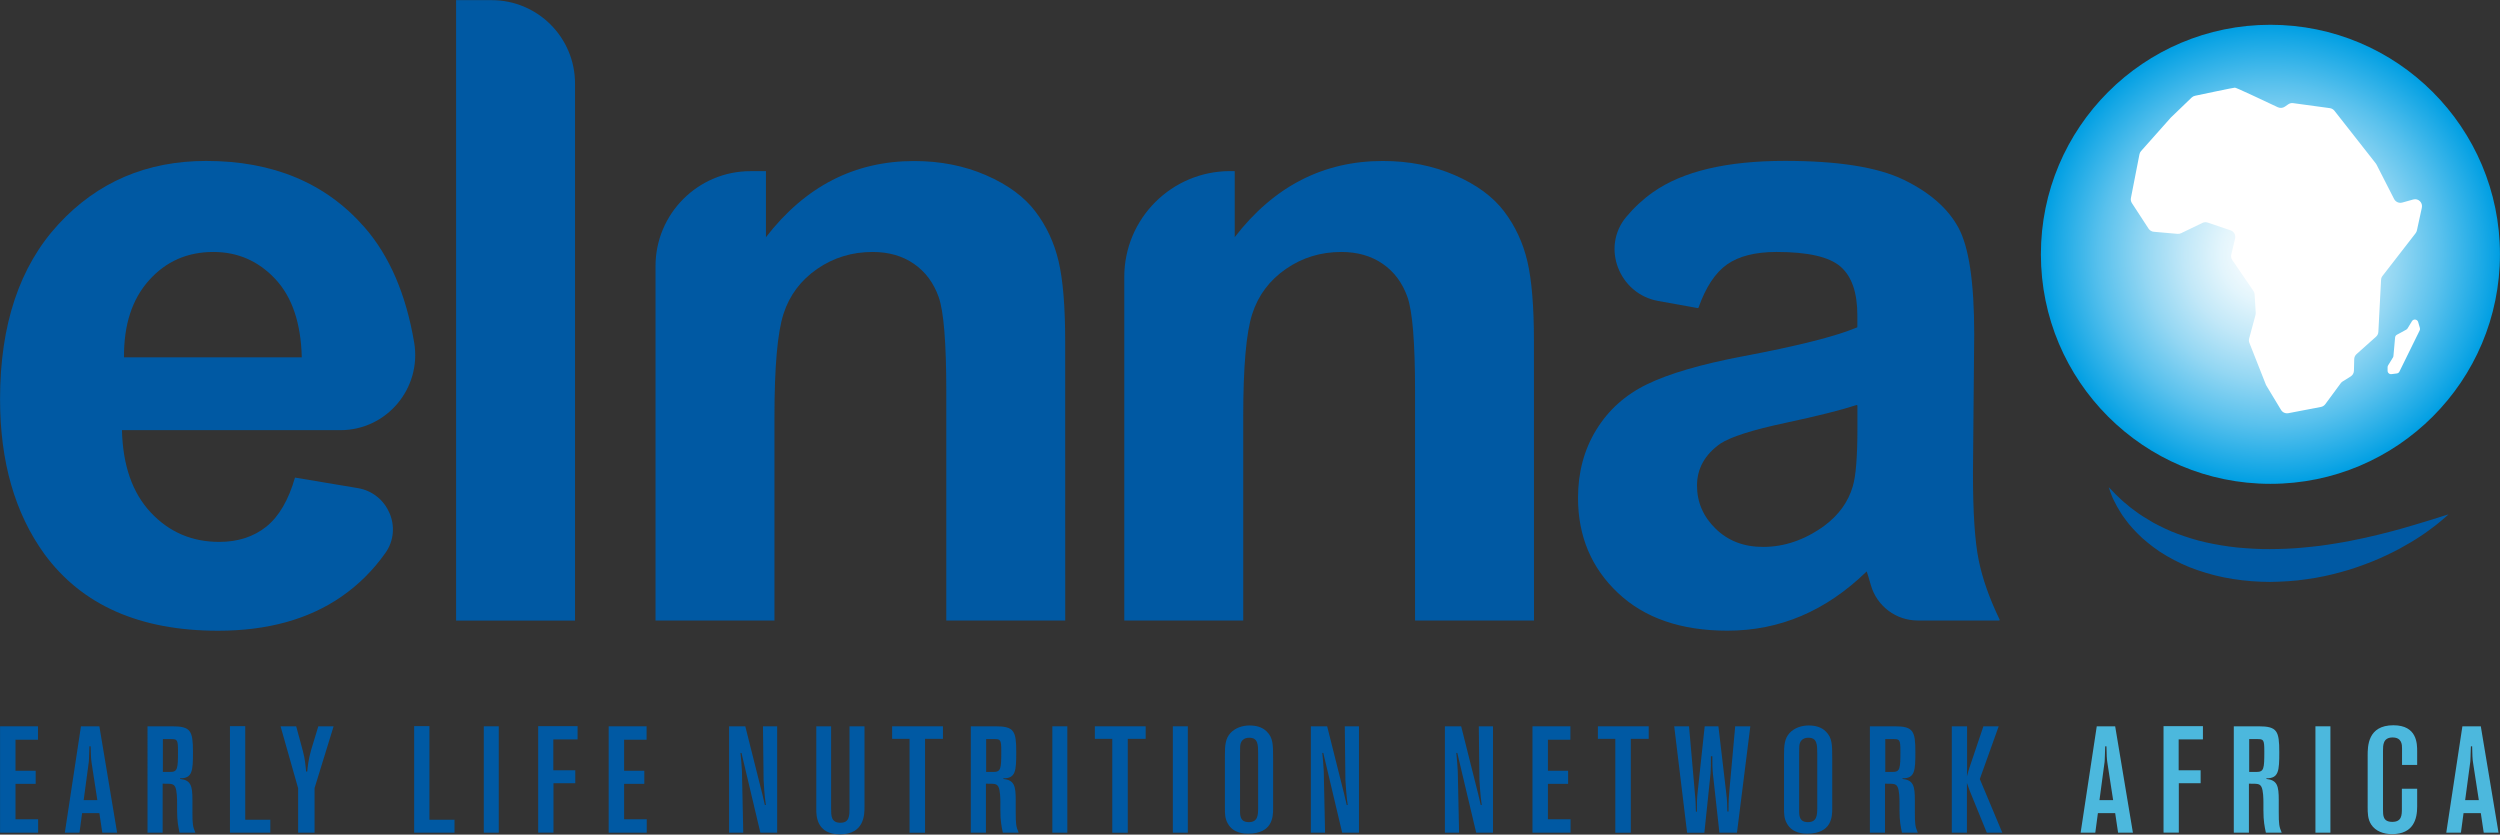 <?xml version="1.0" encoding="utf-8"?>
<!-- Generator: Adobe Illustrator 24.0.1, SVG Export Plug-In . SVG Version: 6.00 Build 0)  -->
<svg version="1.1" id="Calque_1" xmlns="http://www.w3.org/2000/svg" xmlns:xlink="http://www.w3.org/1999/xlink" x="0px" y="0px"
	 viewBox="0 0 479.24 159.99" style="enable-background:new 0 0 479.24 159.99;" xml:space="preserve">
<rect x="0" y="0" width="479.24" height="159.99" fill="#333333" stroke="none"/>
<style type="text/css">
	.st0{fill:#0059A3;}
	.st1{fill:url(#SVGID_1_);}
	.st2{fill:#FFFFFF;}
	.st3{fill:#4CB8DD;}
</style>
<title>Plan de travail 1</title>
<g>
	<path class="st0" d="M56.55,91.55l12.05,2.02c5.77,0.97,8.66,7.66,5.28,12.43c-2.36,3.33-5.17,6.12-8.44,8.38
		c-6.3,4.35-14.18,6.53-23.65,6.53c-14.98,0-26.07-4.9-33.26-14.68c-5.68-7.84-8.52-17.74-8.52-29.7c0-14.28,3.73-25.46,11.2-33.55
		c7.46-8.08,16.9-12.13,28.31-12.13c12.82,0,22.93,4.23,30.34,12.7c4.79,5.48,7.97,12.84,9.53,22.09
		c1.48,8.78-5.24,16.82-14.15,16.82H23.38c0.16,6.76,2,12.02,5.52,15.78c3.51,3.76,7.9,5.64,13.14,5.64c3.57,0,6.57-0.98,9.01-2.92
		C53.47,99.01,55.31,95.87,56.55,91.55z M57.85,68.5c-0.16-6.6-1.87-11.61-5.11-15.05s-7.19-5.15-11.85-5.15
		c-4.98,0-9.09,1.81-12.33,5.44c-3.25,3.62-4.84,8.55-4.79,14.76"/>
	<path class="st0" d="M87.43,118.96V0.03h6.82c8.82,0,15.98,7.15,15.98,15.98v102.96H87.43z"/>
	<path class="st0" d="M204.2,118.96h-22.8V74.99c0-9.3-0.49-15.32-1.46-18.05s-2.56-4.86-4.75-6.37s-4.83-2.27-7.91-2.27
		c-3.95,0-7.49,1.08-10.63,3.25s-5.29,5.03-6.45,8.6s-1.74,10.17-1.74,19.79v39.02h-22.8V51.02c0-10.06,8.15-18.21,18.21-18.21h2.96
		v12.66c7.52-9.74,16.98-14.6,28.4-14.6c5.03,0,9.63,0.91,13.79,2.72s7.31,4.12,9.45,6.94c2.14,2.81,3.62,6,4.46,9.57
		s1.26,8.68,1.26,15.34L204.2,118.96L204.2,118.96z"/>
	<path class="st0" d="M294.06,118.96h-22.8V74.99c0-9.3-0.49-15.32-1.46-18.05s-2.55-4.86-4.75-6.37c-2.19-1.51-4.83-2.27-7.91-2.27
		c-3.95,0-7.49,1.08-10.63,3.25s-5.29,5.03-6.45,8.6c-1.17,3.57-1.74,10.17-1.74,19.79v39.02h-22.8V53.09
		c0-11.21,9.09-20.29,20.29-20.29h0.88v12.66c7.52-9.74,16.98-14.6,28.39-14.6c5.03,0,9.62,0.91,13.8,2.72
		c4.16,1.81,7.31,4.12,9.45,6.94c2.13,2.81,3.62,6,4.46,9.57s1.26,8.68,1.26,15.34L294.06,118.96L294.06,118.96z"/>
	<path class="st0" d="M325.45,59.06l-7.6-1.37c-7.45-1.34-10.97-10.28-6.11-16.1c1.52-1.82,3.24-3.41,5.14-4.75
		c5.68-4,14.12-6,25.31-6c10.17,0,17.74,1.2,22.72,3.61s8.48,5.46,10.5,9.17c2.03,3.71,3.04,10.51,3.04,20.41l-0.24,26.61
		c0,7.57,0.36,13.15,1.1,16.75c0.72,3.54,2.06,7.34,4.01,11.38c0.04,0.08-0.02,0.18-0.11,0.18h-15.58c-4.16,0-7.81-2.74-8.98-6.73
		l0,0c-0.38-1.35-0.65-2.24-0.81-2.68c-3.9,3.79-8.06,6.63-12.5,8.52s-9.17,2.84-14.2,2.84c-8.87,0-15.86-2.41-20.97-7.22
		c-5.11-4.81-7.67-10.9-7.67-18.25c0-4.87,1.16-9.21,3.49-13.02c2.33-3.81,5.58-6.73,9.78-8.76c4.19-2.03,10.24-3.8,18.13-5.31
		c10.59-1.99,17.95-3.84,22.08-5.57c0.05-0.02,0.07-0.06,0.07-0.11v-2.19c0-4.38-1.08-7.51-3.24-9.37c-2.17-1.87-6.25-2.8-12.25-2.8
		c-4.06,0-7.22,0.8-9.49,2.39c-2.25,1.58-4.08,4.35-5.48,8.3C325.56,59.05,325.51,59.08,325.45,59.06z M356.05,77.76
		c0-0.08-0.07-0.14-0.15-0.12c-2.93,0.96-7.5,2.11-13.72,3.44c-6.33,1.35-10.46,2.68-12.41,3.97c-2.97,2.11-4.46,4.79-4.46,8.03
		c0,3.19,1.19,5.95,3.57,8.27c2.38,2.33,5.41,3.49,9.09,3.49c4.11,0,8.03-1.35,11.76-4.06c2.76-2.06,4.57-4.57,5.44-7.55
		c0.59-1.95,0.89-5.65,0.89-11.11v-4.36H356.05z"/>
	
		<radialGradient id="SVGID_1_" cx="435.23" cy="112.455" r="44" gradientTransform="matrix(1 0 0 -1 0 161.2)" gradientUnits="userSpaceOnUse">
		<stop  offset="0" style="stop-color:#FFFFFF"/>
		<stop  offset="0.087" style="stop-color:#F8FCFE"/>
		<stop  offset="0.217" style="stop-color:#E3F5FC"/>
		<stop  offset="0.373" style="stop-color:#C2E8F8"/>
		<stop  offset="0.55" style="stop-color:#94D7F3"/>
		<stop  offset="0.744" style="stop-color:#59C1ED"/>
		<stop  offset="0.95" style="stop-color:#12A6E5"/>
		<stop  offset="1" style="stop-color:#009FE3"/>
	</radialGradient>
	<path class="st1" d="M435.23,4.75c-24.3,0-44,19.7-44,44s19.7,44,44,44s44-19.7,44-44S459.53,4.75,435.23,4.75z"/>
	<path class="st0" d="M404.24,93.4c0,0,0.2,0.21,0.58,0.59c0.19,0.19,0.41,0.44,0.68,0.72c0.28,0.26,0.6,0.56,0.95,0.9
		c0.34,0.34,0.75,0.69,1.2,1.05c0.22,0.19,0.45,0.38,0.69,0.58c0.25,0.19,0.51,0.38,0.78,0.58c1.04,0.81,2.31,1.59,3.69,2.39
		c1.42,0.74,2.94,1.52,4.64,2.13c1.7,0.62,3.5,1.21,5.42,1.63s3.92,0.77,5.98,0.98c2.06,0.19,4.17,0.33,6.29,0.31
		c2.12-0.01,4.25-0.09,6.35-0.29c1.05-0.08,2.09-0.23,3.12-0.33c1.03-0.15,2.05-0.27,3.04-0.45c2-0.31,3.93-0.71,5.77-1.11
		c1.83-0.4,3.57-0.84,5.17-1.26c1.6-0.44,3.08-0.84,4.38-1.25c1.32-0.37,2.45-0.75,3.41-1.03c1.88-0.62,3-0.94,3-0.94
		s-0.22,0.19-0.62,0.55c-0.42,0.34-1,0.89-1.8,1.5c-0.81,0.59-1.77,1.37-2.96,2.13c-1.17,0.79-2.54,1.6-4.07,2.43
		c-1.54,0.81-3.24,1.64-5.1,2.39c-1.86,0.74-3.86,1.47-5.98,2.04c-2.12,0.59-4.35,1.08-6.66,1.39c-2.3,0.36-4.68,0.48-7.05,0.52
		c-2.38-0.01-4.77-0.19-7.1-0.56c-2.33-0.35-4.6-0.95-6.74-1.68c-2.14-0.71-4.13-1.69-5.92-2.72c-1.81-1.03-3.36-2.26-4.71-3.44
		c-1.32-1.24-2.44-2.44-3.28-3.63c-0.44-0.57-0.82-1.13-1.12-1.68c-0.33-0.53-0.61-1.02-0.83-1.49c-0.5-0.91-0.75-1.65-0.94-2.16
		C404.34,93.67,404.24,93.4,404.24,93.4z"/>
	<g>
		<path class="st2" d="M462.61,38.24l-2.12,0.59c-0.61,0.17-1.26-0.12-1.55-0.68l-3.37-6.6c-0.04-0.08-0.09-0.15-0.14-0.22
			l-7.93-10.1c-0.22-0.27-0.53-0.45-0.88-0.5l-7.04-0.96c-0.33-0.05-0.67,0.04-0.94,0.23l-0.65,0.45c-0.39,0.27-0.9,0.31-1.34,0.11
			c-2.05-0.97-7.95-3.76-8.22-3.76c-0.28,0-6.1,1.23-7.65,1.56c-0.25,0.05-0.47,0.17-0.65,0.34l-4.02,3.87
			c-0.02,0.02-0.05,0.05-0.07,0.08l-5.61,6.31c-0.16,0.18-0.27,0.4-0.31,0.64l-1.63,8.35c-0.07,0.34,0,0.7,0.19,0.99l3.19,4.89
			c0.23,0.34,0.6,0.57,1.01,0.6l4.54,0.4c0.24,0.02,0.48-0.02,0.7-0.13l4.08-1.97c0.32-0.15,0.68-0.18,1.01-0.06l4.37,1.48
			c0.66,0.22,1.04,0.91,0.88,1.58l-0.73,3.06c-0.09,0.37-0.02,0.76,0.2,1.07l4.04,5.91c0.14,0.2,0.22,0.43,0.23,0.68l0.21,3.5
			c0.01,0.14-0.01,0.29-0.04,0.43l-1.22,4.51c-0.07,0.28-0.06,0.57,0.05,0.84l3.15,7.99c0.03,0.07,0.06,0.14,0.1,0.2l2.81,4.66
			c0.29,0.48,0.85,0.73,1.4,0.63l6.25-1.2c0.33-0.06,0.63-0.25,0.83-0.52l2.97-4.03c0.1-0.14,0.23-0.25,0.37-0.34l1.53-0.95
			c0.38-0.24,0.62-0.66,0.63-1.11l0.05-2.21c0.01-0.37,0.17-0.72,0.45-0.97l3.73-3.33c0.27-0.24,0.43-0.57,0.45-0.93l0.52-9.98
			c0.01-0.27,0.11-0.54,0.28-0.75l6.34-8.18c0.12-0.16,0.21-0.34,0.25-0.54l0.94-4.32C464.49,38.83,463.58,37.97,462.61,38.24z"/>
		<path class="st2" d="M463.55,61.73c-0.16-0.55-0.9-0.65-1.19-0.16l-0.84,1.38c-0.06,0.1-0.15,0.18-0.25,0.24l-1.8,0.98
			c-0.19,0.1-0.32,0.3-0.34,0.52l-0.32,3.55c-0.01,0.1-0.04,0.2-0.09,0.28l-0.93,1.52c-0.06,0.1-0.1,0.22-0.1,0.34v0.69
			c0,0.4,0.35,0.7,0.74,0.65l1.03-0.13c0.22-0.03,0.41-0.16,0.5-0.36l3.88-7.89c0.07-0.15,0.09-0.31,0.04-0.47L463.55,61.73z"/>
	</g>
	<g>
		<path class="st0" d="M0.01,139.23h7.27v2.57H2.97v5.95h3.87v2.51H2.97v6.79h4.34v2.57h-7.3V139.23z"/>
		<path class="st0" d="M19.05,139.23l3.4,20.39h-2.84l-0.56-3.75h-3.31l-0.5,3.75h-2.81l3.09-20.39H19.05z M17.14,143.07
			c-0.09,2.66-0.09,2.95-0.16,3.29l-0.94,7.02h2.62l-1.09-7.08c-0.12-0.78-0.16-1.56-0.19-3.23H17.14z"/>
		<path class="st0" d="M28.28,139.23h4.75c3.56,0,3.96,0.9,3.96,4.94c0,3.58-0.09,5.05-2.47,5.03v0.12
			c2.09,0.23,2.37,1.33,2.37,4.04v2.22c0,2.46,0.06,2.83,0.56,4.04h-3.03c-0.25-1.18-0.47-2.2-0.47-4.28v-1.44
			c0-0.78-0.03-2.4-0.37-3.06c-0.34-0.61-0.69-0.61-2.4-0.61v9.39h-2.9L28.28,139.23L28.28,139.23z M31.22,141.68v6.3h1.37
			c1.47,0,1.53-0.61,1.53-3.99c0-2.25-0.16-2.31-1.4-2.31H31.22z"/>
		<path class="st0" d="M47.01,139.2v17.94h4.81v2.48h-7.74V139.2H47.01z"/>
		<path class="st0" d="M56.78,139.23l1.28,4.74c0.41,1.53,0.5,2.71,0.62,3.93h0.22c0.06-0.66,0.19-2.25,0.75-4.16l1.37-4.51h2.93
			l-3.65,11.84v8.55h-3.15v-8.52l-3.37-11.87L56.78,139.23L56.78,139.23z"/>
		<path class="st0" d="M82.32,139.2v17.94h4.81v2.48h-7.74V139.2H82.32z"/>
		<path class="st0" d="M95.61,139.23v20.39h-2.87v-20.39H95.61z"/>
		<path class="st0" d="M103.17,139.2h7.55v2.54h-4.65v5.92h4.21v2.48h-4.18v9.47h-2.93V139.2z"/>
		<path class="st0" d="M116.68,139.23h7.27v2.57h-4.31v5.95h3.87v2.51h-3.87v6.79h4.34v2.57h-7.3V139.23z"/>
		<path class="st0" d="M142.87,139.23l3.28,13.06c0.19,0.78,0.31,1.36,0.47,2.02h0.19c-0.12-0.95-0.25-1.91-0.31-2.89l-0.12-1.91
			l-0.12-10.28h2.72v20.39h-3.22l-3.62-15.28h-0.19l0.16,1.76l0.12,1.76l0.25,11.76h-2.72v-20.39H142.87z"/>
		<path class="st0" d="M156.48,139.23h2.84v15.77c0,1.36,0,2.72,1.78,2.72c1.75,0,1.75-1.36,1.75-2.89v-15.6h2.87v15.45
			c0,1.42,0,5.26-4.71,5.26c-4.53,0-4.53-3.67-4.53-4.77V139.23z"/>
		<path class="st0" d="M171.02,139.23h9.74v2.4h-3.43v18h-2.97v-18h-3.34V139.23z"/>
		<path class="st0" d="M186.1,139.23h4.75c3.56,0,3.96,0.9,3.96,4.94c0,3.58-0.09,5.05-2.47,5.03v0.12
			c2.09,0.23,2.37,1.33,2.37,4.04v2.22c0,2.46,0.06,2.83,0.56,4.04h-3.03c-0.25-1.18-0.47-2.2-0.47-4.28v-1.44
			c0-0.78-0.03-2.4-0.37-3.06c-0.34-0.61-0.69-0.61-2.4-0.61v9.39h-2.9V139.23z M189.04,141.68v6.3h1.37c1.47,0,1.53-0.61,1.53-3.99
			c0-2.25-0.16-2.31-1.4-2.31H189.04z"/>
		<path class="st0" d="M204.6,139.23v20.39h-2.87v-20.39H204.6z"/>
		<path class="st0" d="M209.88,139.23h9.74v2.4h-3.43v18h-2.97v-18h-3.34V139.23z"/>
		<path class="st0" d="M227.7,139.23v20.39h-2.87v-20.39H227.7z"/>
		<path class="st0" d="M234.81,144.74c0-1.85,0.09-3.18,1.09-4.25c0.91-0.95,2.25-1.42,3.62-1.42c1.22,0,2.4,0.26,3.31,1.16
			c1.22,1.18,1.22,2.6,1.22,5.11v9.68c0,1.5-0.06,4.79-4.81,4.79c-0.59,0-2.84,0-3.9-1.99c-0.53-0.92-0.53-1.91-0.53-2.89V144.74z
			 M241.18,144.54c0-1.76,0-3.12-1.69-3.12c-0.22,0-1.25,0-1.62,0.98c-0.16,0.41-0.16,0.84-0.16,2.11v10.95
			c0,1.01,0.09,2.14,1.69,2.14c1.72,0,1.78-1.33,1.78-2.77V144.54z"/>
		<path class="st0" d="M254.41,139.23l3.28,13.06c0.19,0.78,0.31,1.36,0.47,2.02h0.19c-0.12-0.95-0.25-1.91-0.31-2.89l-0.13-1.91
			l-0.12-10.28h2.72v20.39h-3.22l-3.62-15.28h-0.19l0.16,1.76l0.12,1.76l0.25,11.76h-2.72v-20.39H254.41z"/>
		<path class="st0" d="M280.1,139.23l3.28,13.06c0.19,0.78,0.31,1.36,0.47,2.02h0.19c-0.12-0.95-0.25-1.91-0.31-2.89l-0.13-1.91
			l-0.12-10.28h2.72v20.39h-3.22l-3.62-15.28h-0.19l0.16,1.76l0.12,1.76l0.25,11.76h-2.72v-20.39H280.1z"/>
		<path class="st0" d="M293.77,139.23h7.27v2.57h-4.31v5.95h3.87v2.51h-3.87v6.79h4.34v2.57h-7.3V139.23z"/>
		<path class="st0" d="M306.31,139.23h9.74v2.4h-3.43v18h-2.97v-18h-3.34V139.23z"/>
		<path class="st0" d="M329.41,139.23l1.47,12.51c0.22,1.79,0.22,2.51,0.25,3.81h0.22c0-2.17,0.06-2.89,0.22-4.59l1.06-11.73h2.9
			l-2.56,20.39h-3.37l-1.22-11.09c-0.13-1.16-0.13-2.28-0.13-3.55h-0.28c0,1.1,0,2.6-0.06,3.24l-1.19,11.41h-3.31l-2.47-20.39h2.84
			l1.12,12.8c0.16,1.53,0.16,2.28,0.19,3.55h0.19c0-1.85,0.03-2.74,0.16-3.84l1.34-12.51L329.41,139.23L329.41,139.23z"/>
		<path class="st0" d="M341.99,144.74c0-1.85,0.09-3.18,1.09-4.25c0.91-0.95,2.25-1.42,3.62-1.42c1.22,0,2.4,0.26,3.31,1.16
			c1.22,1.18,1.22,2.6,1.22,5.11v9.68c0,1.5-0.06,4.79-4.81,4.79c-0.59,0-2.84,0-3.9-1.99c-0.53-0.92-0.53-1.91-0.53-2.89
			L341.99,144.74L341.99,144.74z M348.36,144.54c0-1.76,0-3.12-1.69-3.12c-0.22,0-1.25,0-1.62,0.98c-0.16,0.41-0.16,0.84-0.16,2.11
			v10.95c0,1.01,0.09,2.14,1.69,2.14c1.72,0,1.78-1.33,1.78-2.77L348.36,144.54L348.36,144.54z"/>
		<path class="st0" d="M358.46,139.23h4.75c3.56,0,3.96,0.9,3.96,4.94c0,3.58-0.09,5.05-2.47,5.03v0.12
			c2.09,0.23,2.37,1.33,2.37,4.04v2.22c0,2.46,0.06,2.83,0.56,4.04h-3.03c-0.25-1.18-0.47-2.2-0.47-4.28v-1.44
			c0-0.78-0.03-2.4-0.38-3.06c-0.34-0.61-0.69-0.61-2.4-0.61v9.39h-2.9v-20.39H358.46z M361.4,141.68v6.3h1.37
			c1.47,0,1.53-0.61,1.53-3.99c0-2.25-0.16-2.31-1.41-2.31H361.4z"/>
		<path class="st0" d="M380.21,139.23h2.93l-3.62,10.11l4.31,10.28h-2.97l-3.25-7.97c-0.09-0.23-0.47-1.3-0.56-1.56v9.53h-2.9
			v-20.39h2.93v8.09c0,0.66-0.03,1.01-0.03,1.53c0.19-0.78,0.44-1.56,0.53-1.82L380.21,139.23z"/>
		<path class="st3" d="M405.47,139.23l3.4,20.39h-2.84l-0.56-3.75h-3.31l-0.5,3.75h-2.81l3.09-20.39H405.47z M403.56,143.07
			c-0.09,2.66-0.09,2.95-0.16,3.29l-0.94,7.02h2.62l-1.09-7.08c-0.13-0.78-0.16-1.56-0.19-3.23H403.56z"/>
		<path class="st3" d="M414.74,139.2h7.55v2.54h-4.65v5.92h4.21v2.48h-4.18v9.47h-2.93V139.2z"/>
		<path class="st3" d="M428.22,139.23h4.75c3.56,0,3.96,0.9,3.96,4.94c0,3.58-0.09,5.05-2.47,5.03v0.12
			c2.09,0.23,2.37,1.33,2.37,4.04v2.22c0,2.46,0.06,2.83,0.56,4.04h-3.03c-0.25-1.18-0.47-2.2-0.47-4.28v-1.44
			c0-0.78-0.03-2.4-0.38-3.06c-0.34-0.61-0.69-0.61-2.4-0.61v9.39h-2.9v-20.39H428.22z M431.16,141.68v6.3h1.37
			c1.47,0,1.53-0.61,1.53-3.99c0-2.25-0.16-2.31-1.41-2.31H431.16z"/>
		<path class="st3" d="M446.73,139.23v20.39h-2.87v-20.39H446.73z"/>
		<path class="st3" d="M453.87,144.86c0-1.79,0-5.83,4.93-5.83c4.56,0,4.56,3.55,4.56,5v2.6h-2.9v-3.15c0-0.66,0-2.11-1.81-2.11
			c-1.84,0-1.84,1.5-1.84,2.54v11.27c0,1.16,0,2.37,1.78,2.37c1.84,0,1.84-1.33,1.84-2.57v-3.78h2.93v3.44
			c0,2.31-0.66,5.26-4.84,5.26c-1.62,0-3.15-0.58-3.96-1.82c-0.69-1.04-0.69-2.28-0.69-3.35L453.87,144.86L453.87,144.86z"/>
		<path class="st3" d="M475.56,139.23l3.4,20.39h-2.84l-0.56-3.75h-3.31l-0.5,3.75h-2.81l3.09-20.39H475.56z M473.66,143.07
			c-0.09,2.66-0.09,2.95-0.16,3.29l-0.94,7.02h2.62l-1.09-7.08c-0.13-0.78-0.16-1.56-0.19-3.23H473.66z"/>
	</g>
</g>
</svg>
